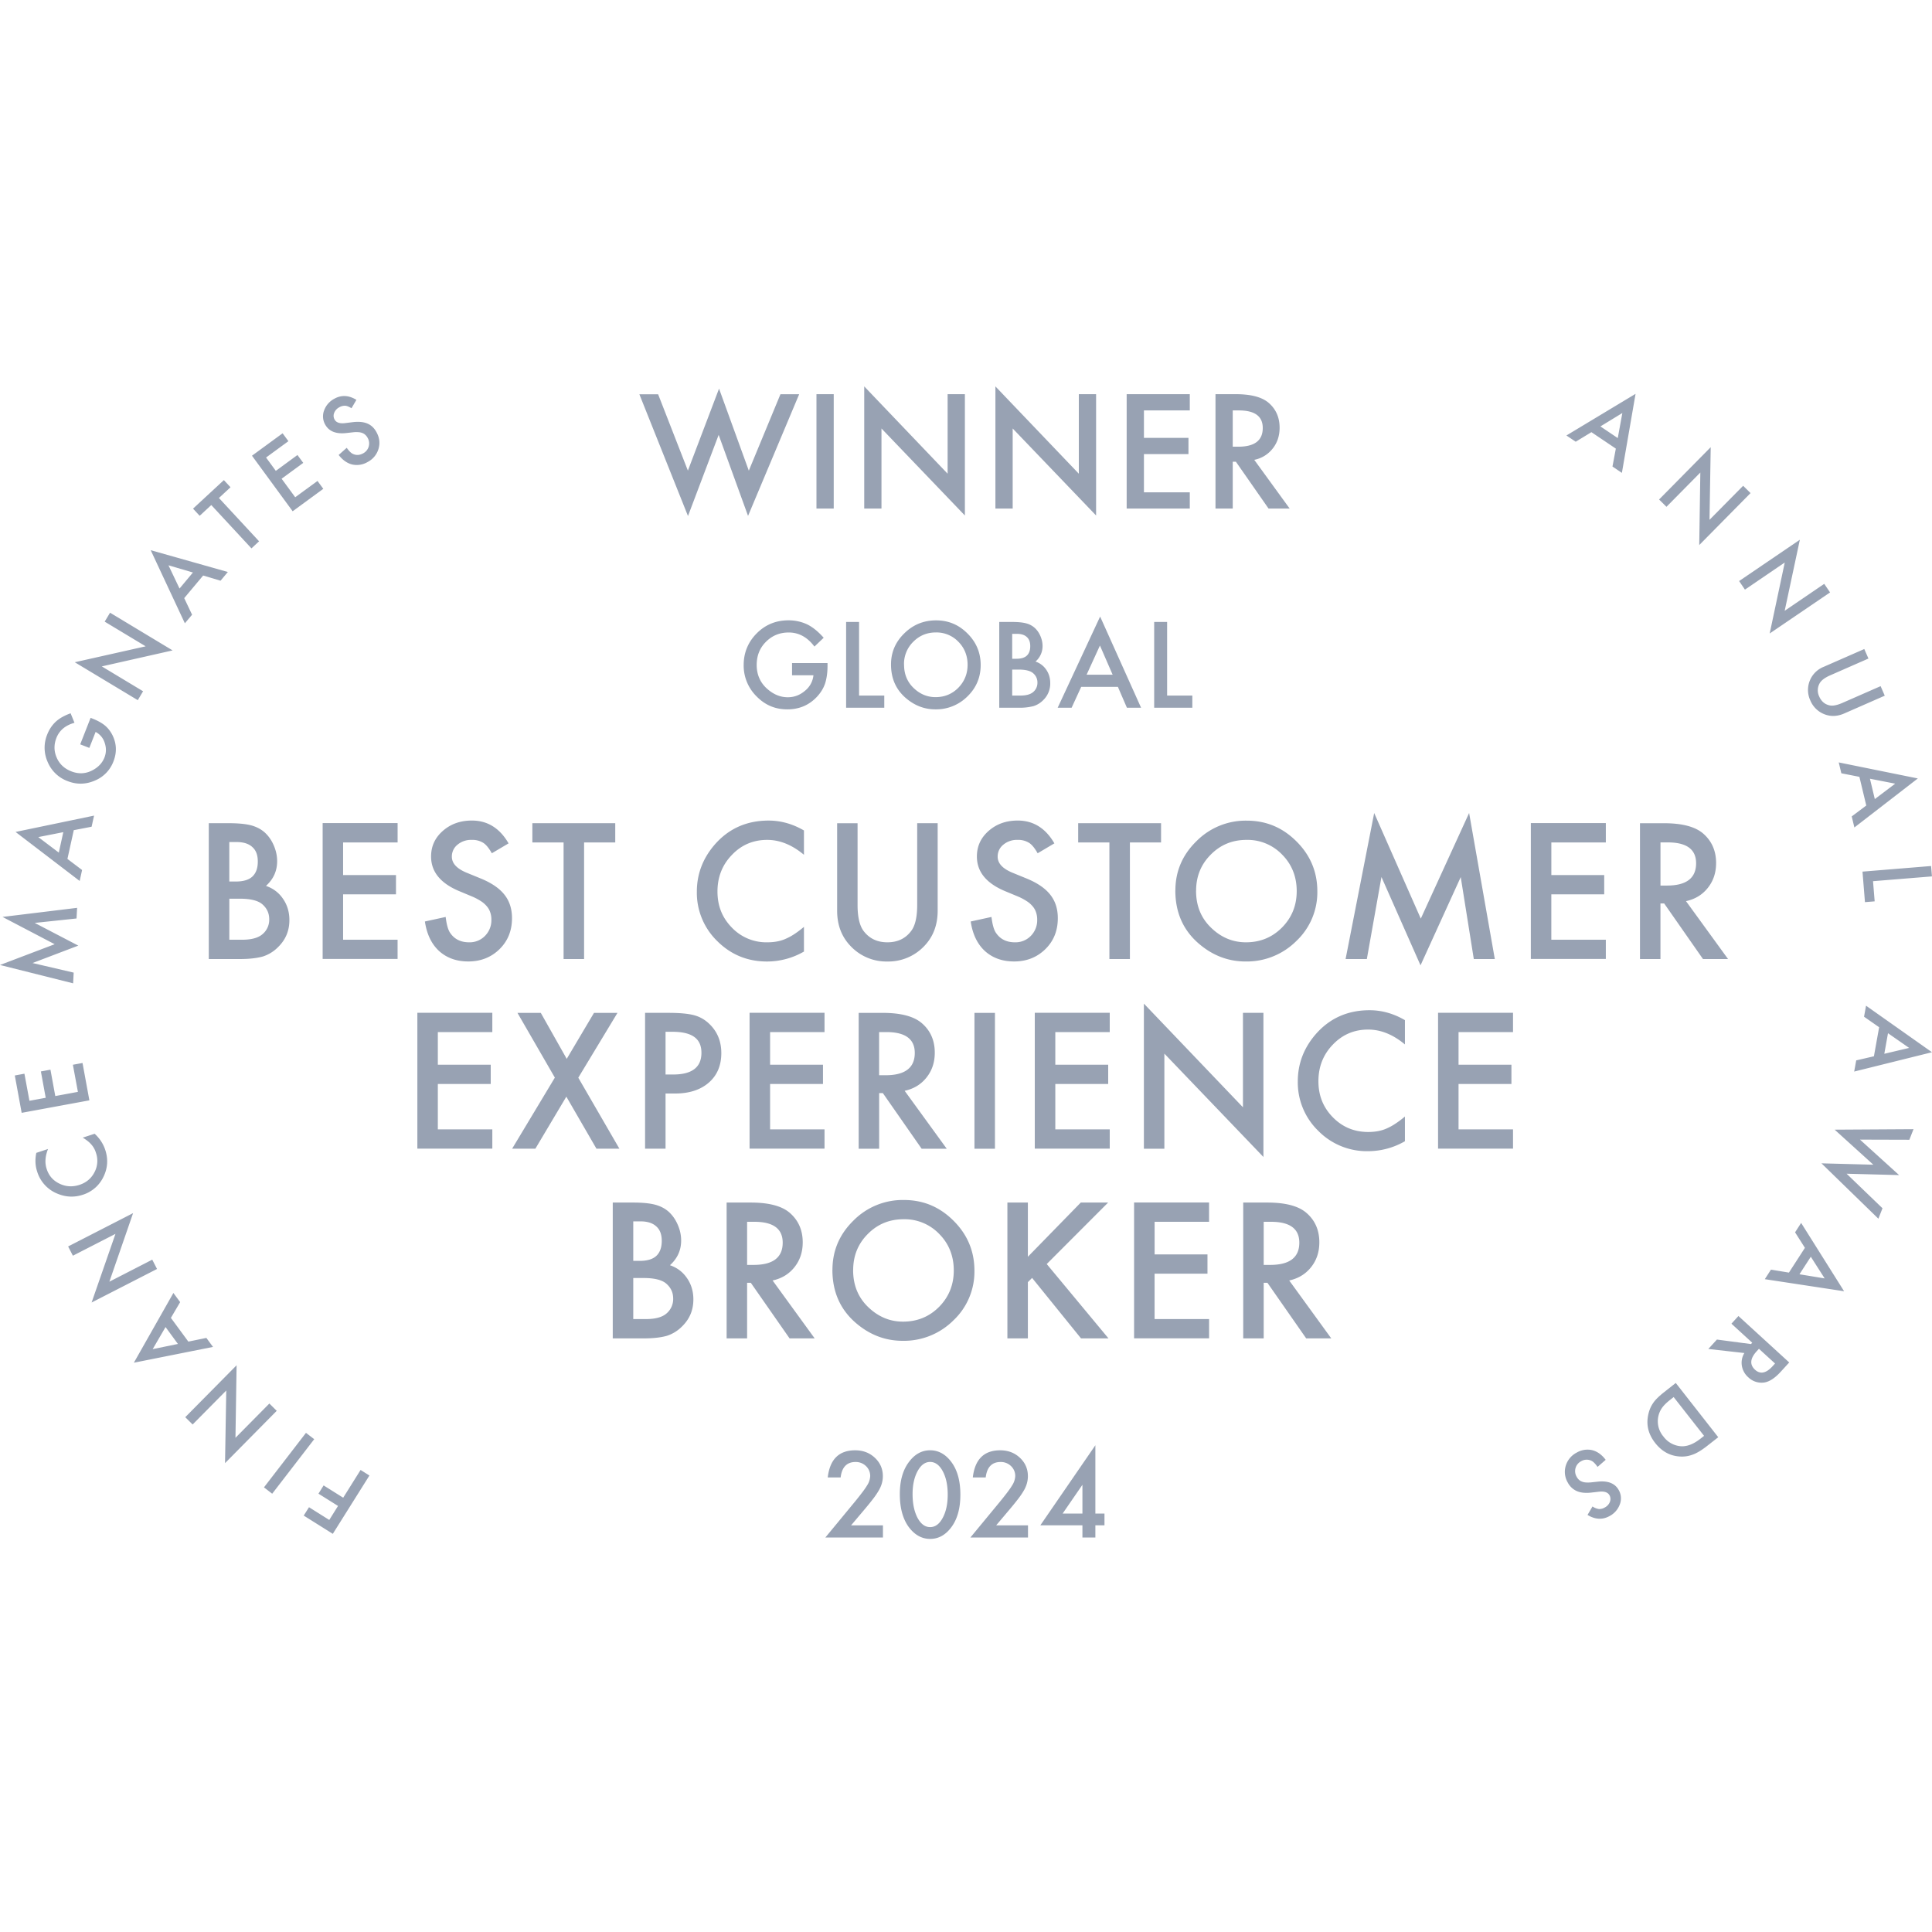 <svg width="80" height="80" fill="none" xmlns="http://www.w3.org/2000/svg"><g clip-path="url(#a)" fill="#98A2B3"><path d="m27.25 16.322 1.234 3.165 1.29-3.395 1.233 3.397 1.31-3.165h.775l-2.117 5.038-1.217-3.355-1.27 3.36-2.013-5.041h.776v-.004zm7.273 0v4.736h-.715v-4.736h.715zm1.263 4.738V16l3.453 3.615v-3.293h.715v5.024L36.5 17.742v3.316h-.714v.002zm5.432 0V16l3.454 3.615v-3.293h.715v5.024l-3.454-3.604v3.316h-.715v.002zm8.049-4.066h-1.899v1.138h1.844v.672h-1.844v1.582h1.899v.672h-2.614v-4.736h2.614v.672zm2.668 2.045 1.467 2.019h-.874l-1.353-1.94h-.13v1.94h-.714v-4.736h.838c.627 0 1.078.118 1.357.353.306.262.46.607.46 1.037 0 .336-.097.625-.29.866a1.281 1.281 0 0 1-.761.463v-.002zm-.89-.542h.228c.678 0 1.015-.259 1.015-.775 0-.485-.33-.727-.987-.727h-.256V18.5v-.002zM32.797 27.455h1.469v.118c0 .267-.032.502-.094.708-.061.19-.165.37-.31.534-.33.371-.75.558-1.26.558-.508 0-.922-.179-1.275-.538a1.791 1.791 0 0 1-.533-1.298c0-.505.181-.952.54-1.311.36-.362.8-.54 1.316-.54.277 0 .536.057.777.17.23.114.456.299.68.552l-.383.365c-.29-.388-.646-.583-1.064-.583-.377 0-.691.13-.947.389-.255.255-.38.573-.38.958s.14.723.426.978c.264.238.553.357.861.357.264 0 .501-.088.711-.267a.944.944 0 0 0 .352-.644h-.886v-.506zm2.775-1.703v3.05h1.044v.504h-1.58v-3.552h.535v-.002zm1.323 1.762c0-.501.182-.93.55-1.288.365-.36.803-.538 1.315-.538.513 0 .94.18 1.302.544.363.36.546.797.546 1.305 0 .509-.183.945-.548 1.3a1.833 1.833 0 0 1-1.327.536c-.46 0-.87-.16-1.235-.477-.403-.352-.603-.811-.603-1.38v-.002zm.54.006c0 .392.131.714.394.967.264.254.566.38.91.38.373 0 .687-.13.942-.387.255-.262.385-.58.385-.953s-.128-.697-.38-.952a1.256 1.256 0 0 0-.934-.387c-.37 0-.681.13-.936.387a1.28 1.28 0 0 0-.383.942l.002.003zm3.942 1.786v-3.552h.534c.238 0 .428.018.57.055a.845.845 0 0 1 .361.187c.1.09.179.204.238.338.059.137.09.274.09.414a.84.84 0 0 1-.293.646.855.855 0 0 1 .446.338c.11.159.165.345.165.557a.95.95 0 0 1-.294.705.958.958 0 0 1-.4.245 2.285 2.285 0 0 1-.604.067h-.813zm.536-2.028h.17c.2 0 .345-.043.437-.132.094-.088.14-.22.14-.39 0-.171-.048-.295-.144-.38-.094-.088-.233-.13-.414-.13h-.189v1.032zm0 1.524h.332c.242 0 .42-.047.534-.144a.492.492 0 0 0 .179-.39.493.493 0 0 0-.173-.387c-.112-.102-.312-.155-.6-.155h-.272v1.076zm4.379-.36H44.77l-.397.864h-.577l1.758-3.776 1.696 3.776h-.587l-.373-.864h.002zm-.22-.504-.526-1.208-.552 1.208h1.08-.002zm2.256-2.186v3.05h1.044v.504h-1.58v-3.552h.536v-.002zM8.645 39.712v-5.625h.844c.377 0 .678.03.9.086.225.06.416.158.57.295.158.143.284.322.376.536.094.216.141.436.141.656 0 .402-.153.744-.463 1.023.298.102.534.28.707.536.175.253.263.546.263.881 0 .44-.155.811-.467 1.116a1.55 1.55 0 0 1-.63.39c-.256.071-.576.106-.959.106H8.641h.004zm.85-3.21h.265c.316 0 .546-.069.693-.208.148-.141.222-.347.222-.618s-.074-.466-.226-.601c-.15-.14-.369-.208-.655-.208h-.299v1.635zm0 2.411h.524c.383 0 .666-.074.845-.226a.778.778 0 0 0 .284-.618c0-.25-.09-.448-.272-.613-.177-.163-.495-.243-.95-.243h-.43v1.702-.002zm6.968-4.029h-2.256v1.351h2.19v.797h-2.19v1.88h2.256v.796H13.36v-5.625h3.104v.801zm4.593.04-.69.408c-.127-.224-.25-.37-.366-.438a.852.852 0 0 0-.47-.116.87.87 0 0 0-.587.2.623.623 0 0 0-.233.495c0 .275.204.495.612.664l.562.23c.455.184.791.41 1.001.677.212.265.316.591.316.976 0 .516-.173.944-.516 1.282-.348.34-.78.51-1.294.51-.489 0-.891-.145-1.21-.433-.314-.29-.508-.695-.587-1.222l.86-.188c.04.33.106.56.204.685.175.243.43.365.766.365a.884.884 0 0 0 .66-.267.92.92 0 0 0 .263-.673.898.898 0 0 0-.047-.299.71.71 0 0 0-.141-.251 1.041 1.041 0 0 0-.248-.216 2.25 2.25 0 0 0-.365-.192l-.542-.226c-.77-.326-1.154-.801-1.154-1.428 0-.422.16-.775.485-1.06.323-.286.724-.43 1.205-.43.648 0 1.155.316 1.52.947h-.004zm3.13-.04v4.828h-.849v-4.828h-1.293v-.797h3.432v.797h-1.29zm9.104-.495v1.006c-.49-.41-.997-.617-1.524-.617-.577 0-1.066.208-1.46.623-.399.412-.597.918-.597 1.515 0 .597.198 1.088.597 1.495a1.97 1.97 0 0 0 1.464.608c.299 0 .552-.049.762-.145.116-.05.238-.114.361-.196.126-.083.26-.183.397-.299v1.023a3.058 3.058 0 0 1-1.53.412c-.805 0-1.49-.28-2.057-.842a2.791 2.791 0 0 1-.848-2.048c0-.716.237-1.355.71-1.916.583-.687 1.337-1.03 2.262-1.03.505 0 .994.137 1.465.411h-.002zm2.22-.302v3.387c0 .483.08.837.238 1.06.236.322.568.485.996.485.428 0 .761-.16.997-.485.157-.216.238-.57.238-1.06v-3.387h.848v3.62c0 .594-.185 1.08-.554 1.465a2.046 2.046 0 0 1-1.53.642 2.035 2.035 0 0 1-1.525-.642c-.369-.384-.554-.871-.554-1.464v-3.62h.849-.002zm8.147.836-.69.409c-.127-.224-.25-.37-.366-.438a.852.852 0 0 0-.47-.116.87.87 0 0 0-.587.2.623.623 0 0 0-.233.495c0 .275.204.495.612.664l.562.23c.457.184.791.41 1.001.677.212.265.316.591.316.976 0 .516-.172.944-.516 1.282-.348.34-.778.51-1.294.51-.489 0-.891-.145-1.21-.433-.314-.29-.508-.695-.587-1.222l.86-.188c.04.33.106.56.205.685.174.243.43.365.765.365a.883.883 0 0 0 .66-.267.92.92 0 0 0 .263-.673.898.898 0 0 0-.047-.299.71.71 0 0 0-.141-.251 1.043 1.043 0 0 0-.248-.216 2.312 2.312 0 0 0-.363-.192l-.544-.226c-.77-.326-1.154-.801-1.154-1.428 0-.422.16-.775.485-1.06.324-.286.724-.43 1.205-.43.648 0 1.155.316 1.52.947h-.004zm3.13-.039v4.828h-.849v-4.828h-1.293v-.797h3.432v.797h-1.29zm1.883 1.99c0-.792.29-1.473.87-2.04a2.867 2.867 0 0 1 2.083-.853c.81 0 1.488.287 2.061.86.576.573.864 1.263.864 2.066a2.77 2.77 0 0 1-.868 2.057 2.903 2.903 0 0 1-2.103.849c-.726 0-1.378-.252-1.955-.755-.636-.555-.954-1.284-.954-2.185h.002zm.856.011c0 .622.208 1.133.626 1.533.414.401.895.601 1.44.601.59 0 1.087-.204 1.493-.612.407-.413.609-.915.609-1.508s-.2-1.104-.6-1.508a1.984 1.984 0 0 0-1.48-.613c-.586 0-1.08.204-1.482.613-.402.402-.604.901-.604 1.494h-.002zm6.192 2.827 1.184-6.047 1.93 4.373 2.001-4.373 1.064 6.047h-.87l-.541-3.394-1.665 3.654-1.618-3.658-.605 3.398h-.88zm10.776-4.828h-2.256v1.351h2.189v.797h-2.19v1.88h2.257v.796h-3.105v-5.625h3.105v.801zm3.32 2.431 1.741 2.397h-1.038L68.91 37.41h-.154v2.303h-.848v-5.625h.996c.744 0 1.28.14 1.61.418.363.31.546.72.546 1.231 0 .399-.114.74-.342 1.027-.228.287-.53.47-.903.55l-.002.002zm-1.057-.646h.27c.802 0 1.205-.308 1.205-.923 0-.575-.39-.864-1.172-.864h-.303v1.787zm-48.37 6.069H18.13v1.35h2.19v.798h-2.19v1.879h2.256v.797h-3.104v-5.625h3.104v.801zm2.59 1.887-1.55-2.684h.966l1.074 1.904 1.129-1.904h.972l-1.622 2.684 1.702 2.94h-.95l-1.247-2.155-1.282 2.154h-.962l1.767-2.94h.002zm4.582.656v2.283h-.848V41.94h.962c.47 0 .826.033 1.068.098.243.065.457.188.642.371.324.316.485.715.485 1.196 0 .514-.173.923-.517 1.223-.345.3-.81.452-1.396.452h-.392l-.004.002zm0-.788h.316c.78 0 1.17-.3 1.17-.899s-.402-.87-1.206-.87h-.28v1.771-.002zm6.583-1.755h-2.254v1.35h2.19v.798h-2.19v1.879h2.254v.797h-3.104v-5.625h3.104v.801zm3.318 2.43 1.742 2.398h-1.039l-1.606-2.303h-.153v2.303h-.848v-5.625h.995c.744 0 1.28.14 1.61.418.365.31.546.72.546 1.231 0 .399-.114.74-.342 1.027-.227.287-.53.47-.903.55l-.002.002zm-1.056-.645h.269c.803 0 1.206-.309 1.206-.923 0-.575-.391-.864-1.175-.864h-.302v1.785l.002.002zm4.795-2.582v5.625h-.849v-5.625h.849zm4.753.797h-2.254v1.35h2.19v.798h-2.19v1.879h2.254v.797h-3.104v-5.625h3.104v.801zm1.414 4.828v-6.008l4.102 4.292v-3.91h.848v5.968l-4.102-4.28v3.938h-.848zm10.809-5.323v1.005c-.491-.41-.998-.616-1.524-.616-.577 0-1.064.208-1.46.622-.4.413-.598.92-.598 1.516 0 .597.199 1.088.597 1.494.399.407.888.609 1.465.609.298 0 .552-.05.762-.145.115-.05.237-.114.36-.197.127-.082.26-.182.398-.298v1.023a3.059 3.059 0 0 1-1.53.412 2.82 2.82 0 0 1-2.058-.842 2.791 2.791 0 0 1-.848-2.048c0-.717.238-1.355.71-1.916.584-.688 1.338-1.031 2.263-1.031.504 0 .993.137 1.464.412h-.001zm4.476.495h-2.256v1.35h2.19v.798h-2.19v1.879h2.256v.797h-3.104v-5.625h3.104v.801zM25.373 55.42v-5.625h.845c.377 0 .675.029.899.086.226.059.416.157.571.294.157.144.283.323.375.537.095.215.142.435.142.655 0 .403-.155.744-.464 1.023.299.102.534.281.707.536.175.253.263.546.263.882 0 .44-.155.81-.467 1.115a1.549 1.549 0 0 1-.63.39c-.256.072-.576.107-.958.107h-1.287.005zm.849-3.21h.265c.316 0 .546-.07.693-.209.147-.14.222-.347.222-.618s-.075-.465-.226-.6c-.151-.14-.37-.209-.656-.209h-.298v1.636zm0 2.41h.524c.383 0 .666-.074.844-.225a.784.784 0 0 0 .285-.619c0-.249-.09-.447-.273-.612-.177-.163-.495-.244-.95-.244h-.43v1.703-.002zm5.77-1.598 1.742 2.398h-1.039l-1.606-2.303h-.153v2.303h-.848v-5.625h.995c.744 0 1.28.139 1.61.418.363.31.546.72.546 1.23 0 .4-.114.741-.342 1.028-.227.286-.53.469-.903.55l-.002.001zm-1.056-.645h.269c.805 0 1.205-.309 1.205-.921 0-.576-.39-.864-1.172-.864h-.302v1.785zm3.534.204c0-.792.29-1.473.87-2.04a2.867 2.867 0 0 1 2.083-.852c.81 0 1.488.286 2.062.86.575.573.864 1.262.864 2.065a2.77 2.77 0 0 1-.868 2.058 2.903 2.903 0 0 1-2.103.848c-.727 0-1.378-.251-1.956-.754-.636-.556-.954-1.284-.954-2.185h.002zm.856.011c0 .623.208 1.133.626 1.534.417.4.896.6 1.44.6.59 0 1.087-.203 1.494-.612.406-.412.608-.915.608-1.508s-.2-1.103-.6-1.508a1.984 1.984 0 0 0-1.479-.612c-.587 0-1.08.204-1.482.612-.403.403-.605.901-.605 1.495h-.002zm7.237-.553 2.19-2.244h1.132l-2.542 2.546L45.9 55.42h-1.137l-2.026-2.504-.175.175v2.329h-.848v-5.625h.848v2.244zm7.503-1.447H47.81v1.35h2.189v.798h-2.19v1.88h2.257v.798H46.96v-5.625h3.105v.799zm3.318 2.43 1.741 2.398h-1.038l-1.606-2.303h-.154v2.303h-.848v-5.625h.996c.742 0 1.28.139 1.61.418.365.31.546.72.546 1.23 0 .4-.114.741-.342 1.028-.228.286-.53.469-.903.55l-.002.001zm-1.056-.645h.268c.806 0 1.206-.309 1.206-.921 0-.576-.39-.864-1.172-.864h-.303v1.785zM35.237 63.162h1.324v.504h-2.386l1.233-1.494c.122-.15.222-.277.305-.387.082-.108.145-.2.188-.273a.758.758 0 0 0 .132-.388.558.558 0 0 0-.175-.417.6.6 0 0 0-.432-.169c-.36 0-.566.213-.617.639h-.534c.087-.748.464-1.123 1.135-1.123.324 0 .595.102.815.308.22.206.332.46.332.764 0 .192-.051.382-.155.567a3.06 3.06 0 0 1-.23.346c-.1.131-.226.288-.379.469l-.552.654h-.004zm2.023-1.296c0-.566.131-1.017.397-1.355.235-.304.522-.458.858-.458.335 0 .622.154.858.458.263.338.394.797.394 1.378 0 .581-.131 1.039-.395 1.377-.235.304-.522.457-.856.457-.333 0-.62-.153-.86-.457-.263-.338-.396-.803-.396-1.398v-.002zm.528.002c0 .394.069.722.204.981.138.256.31.385.523.385.212 0 .384-.127.522-.385.137-.255.206-.575.206-.964 0-.388-.069-.71-.206-.966-.138-.255-.312-.383-.523-.383-.21 0-.382.128-.52.383-.137.254-.206.57-.206.949zm3.456 1.294h1.323v.504h-2.386l1.233-1.494c.122-.15.222-.277.305-.387.082-.108.145-.2.188-.273a.776.776 0 0 0 .132-.388.558.558 0 0 0-.175-.417.6.6 0 0 0-.432-.169c-.36 0-.565.213-.616.639h-.534c.086-.748.463-1.123 1.134-1.123.324 0 .595.102.815.308.22.206.332.46.332.764 0 .192-.051.382-.153.567a3.06 3.06 0 0 1-.23.346c-.1.131-.226.288-.379.469l-.552.654h-.005zm4.113-.49h.377v.488h-.377v.504h-.536v-.504h-1.743l2.279-3.315v2.828zm-.536 0v-1.19l-.819 1.19h.819zM12.794 62.41l.84.528.363-.58-.81-.508.213-.342.811.509.72-1.149.366.23-1.516 2.415-1.205-.756.216-.341.002-.006zM10.93 61.589l1.74-2.258.341.263-1.74 2.258-.34-.263zM11.458 58.42l-2.14 2.166.051-3.008-1.392 1.407-.306-.302 2.126-2.15-.047 3.004 1.404-1.42.306.303h-.002zM7.076 54.57l.723.983.746-.153.275.373-3.277.654 1.637-2.888.28.379-.382.65-.002.002zm-.221.38-.533.915 1.045-.215-.512-.7zM6.503 52.545l-2.71 1.389.988-2.842-1.763.904-.197-.383 2.69-1.38-.982 2.839 1.775-.912.197.383.002.002zM1.506 47.737l.483-.16c-.12.301-.14.578-.055.831.09.28.269.48.53.605.261.126.536.143.825.05.284-.093.492-.268.624-.525a.999.999 0 0 0 .06-.801.897.897 0 0 0-.19-.344 1.064 1.064 0 0 0-.15-.143 1.859 1.859 0 0 0-.207-.143l.493-.161c.208.19.355.414.44.671.127.387.1.762-.08 1.123a1.414 1.414 0 0 1-.853.733c-.345.113-.69.1-1.035-.04a1.44 1.44 0 0 1-.854-.926c-.08-.244-.09-.501-.033-.77h.002zM1.011 44.458l.208 1.123.674-.124-.2-1.091.396-.073.2 1.092.937-.173-.208-1.123.399-.073.284 1.547-2.804.517-.284-1.547.398-.073v-.002zM3.03 40.718 0 39.958l2.264-.86-2.16-1.13 3.089-.376-.024.44-1.732.184 1.805.94-1.895.721 1.704.397-.023.444h.002zM3.055 34.374l-.263 1.192.607.459-.1.454-2.655-2.03 3.251-.676-.102.46-.74.143.002-.002zm-.434.084-1.036.204.85.642.186-.846zM3.322 30.82l.43-1.096.089.036c.198.078.367.17.5.278.124.103.226.232.309.39.18.355.196.722.047 1.103a1.383 1.383 0 0 1-.778.795c-.373.159-.748.165-1.125.016a1.43 1.43 0 0 1-.82-.79 1.44 1.44 0 0 1-.018-1.14c.082-.209.2-.385.355-.53.153-.14.356-.254.613-.346l.16.393c-.374.104-.624.312-.747.624-.11.28-.106.554.011.82.116.266.317.454.603.566.295.116.581.106.854-.031.256-.128.428-.309.52-.54.077-.197.081-.4.01-.609a.758.758 0 0 0-.376-.451l-.26.661-.377-.147v-.002zM5.704 28.992l-2.608-1.57 2.936-.659-1.697-1.022.222-.37 2.59 1.561-2.932.662 1.71 1.03-.221.37v-.002zM8.411 23.832l-.783.935.326.687-.299.355-1.415-3.027 3.194.903-.302.361-.723-.216.002.002zm-.422-.126-1.013-.298.458.962.555-.664zM9.065 20.62l1.663 1.794-.316.293-1.663-1.794-.481.445-.275-.296L9.27 19.88l.275.296-.479.444zM11.94 18.27l-.923.675.404.552.896-.656.24.326-.896.656.563.767.923-.675.24.326-1.269.929-1.684-2.3 1.268-.928.24.326-.002.002zM14.76 16.554l-.205.35c-.112-.068-.202-.103-.27-.103a.448.448 0 0 0-.238.065.44.44 0 0 0-.21.233.312.312 0 0 0 .02.277c.068.122.211.17.433.144l.304-.038c.248-.031.452-.013.611.053.16.065.287.183.381.354.128.23.157.461.088.695a.894.894 0 0 1-.447.544.88.88 0 0 1-.642.106c-.21-.051-.397-.183-.562-.395l.334-.296c.098.137.184.222.259.253.138.065.28.055.428-.028a.461.461 0 0 0 .175-.644.453.453 0 0 0-.095-.12.354.354 0 0 0-.125-.076.508.508 0 0 0-.163-.033 1.074 1.074 0 0 0-.208.004l-.297.033c-.42.045-.708-.07-.864-.348a.688.688 0 0 1-.047-.588.89.89 0 0 1 .428-.487c.287-.16.59-.146.905.045h.006zM66.908 18.576l-1.011-.681-.65.396-.385-.259 2.863-1.724-.566 3.273-.39-.263.139-.74v-.002zm.08-.434.19-1.04-.908.555.718.483v.002zM68.699 20.683l2.138-2.166-.05 3.008 1.393-1.41.306.303-2.124 2.152.045-3.004-1.402 1.42-.306-.303zM72.01 24.062l2.518-1.712-.628 2.941 1.637-1.115.242.355-2.5 1.7.624-2.939-1.649 1.123-.241-.355-.002.002zM77.37 27.268l-1.572.69c-.224.097-.373.205-.444.325a.588.588 0 0 0-.023.56c.088.2.23.322.428.365.132.03.312-.006.54-.106l1.573-.69.172.395-1.68.737c-.275.12-.54.133-.794.041a1.04 1.04 0 0 1-.608-.58 1.03 1.03 0 0 1 .553-1.393l1.681-.737.173.395.002-.002zM77.278 33.353l-.284-1.186-.748-.147-.108-.45 3.275.664-2.627 2.03-.11-.458.602-.451v-.002zm.354-.265.844-.638-1.046-.205.202.843zM79.996 36.29l-2.438.198.068.835-.402.033-.102-1.264 2.84-.232.036.428-.002.002zM77.595 43.737l.216-1.201-.625-.436.083-.456 2.73 1.927-3.221.8.084-.463.735-.17h-.002zm.43-.102 1.028-.243-.875-.609-.153.852zM79.062 47.195l-2.044-.006 1.62 1.469-2.174-.057 1.486 1.43-.17.433-2.357-2.293 2.148.057-1.602-1.451 3.265-.02-.17.434-.002.004zM74.076 52.695l.662-1.025-.408-.642.251-.39 1.779 2.83-3.283-.5.255-.395.745.123v-.001zm.436.07 1.043.171-.573-.897-.47.726zM72.23 56.026l-1.492-.168.356-.39 1.41.187.052-.056-.861-.788.29-.318 2.103 1.924-.34.371c-.253.28-.489.432-.707.46a.786.786 0 0 1-.647-.216.81.81 0 0 1-.268-.48.772.772 0 0 1 .105-.526zm.603-.174-.092.1c-.275.3-.296.556-.069.766.216.196.458.149.725-.144l.104-.114-.668-.61v.002zM69.391 57.267l1.758 2.245-.471.369c-.226.176-.423.294-.587.351-.175.067-.36.093-.556.077-.397-.03-.73-.216-1-.562-.27-.345-.369-.718-.294-1.12.037-.203.106-.376.206-.521.09-.14.251-.297.48-.475l.464-.366v.002zm-.088.583-.153.12c-.153.12-.267.234-.342.346a.97.97 0 0 0 .069 1.164.99.99 0 0 0 .717.405c.255.02.526-.083.815-.309l.153-.12-1.259-1.606zM65.736 62.73l.206-.35a.628.628 0 0 0 .269.106.445.445 0 0 0 .237-.063.44.44 0 0 0 .213-.231.318.318 0 0 0-.016-.277c-.067-.122-.212-.171-.434-.147l-.304.035c-.248.03-.452.01-.611-.059a.774.774 0 0 1-.379-.357.872.872 0 0 1-.082-.695.904.904 0 0 1 .451-.542.885.885 0 0 1 .644-.102c.21.053.395.186.558.4l-.336.293c-.098-.138-.183-.222-.257-.255a.45.45 0 0 0-.428.023.46.46 0 0 0-.18.642c.027.05.056.088.093.122.036.033.077.06.124.076.047.02.1.032.163.036.063.006.132.004.208-.002l.297-.032c.422-.043.709.077.86.356a.689.689 0 0 1 .04.589.893.893 0 0 1-.431.485c-.289.157-.591.14-.905-.051z"/></g><defs><clipPath id="a"><path fill="#fff" transform="translate(0 16)" d="M0 0h80v47.723H0z"/></clipPath></defs></svg>